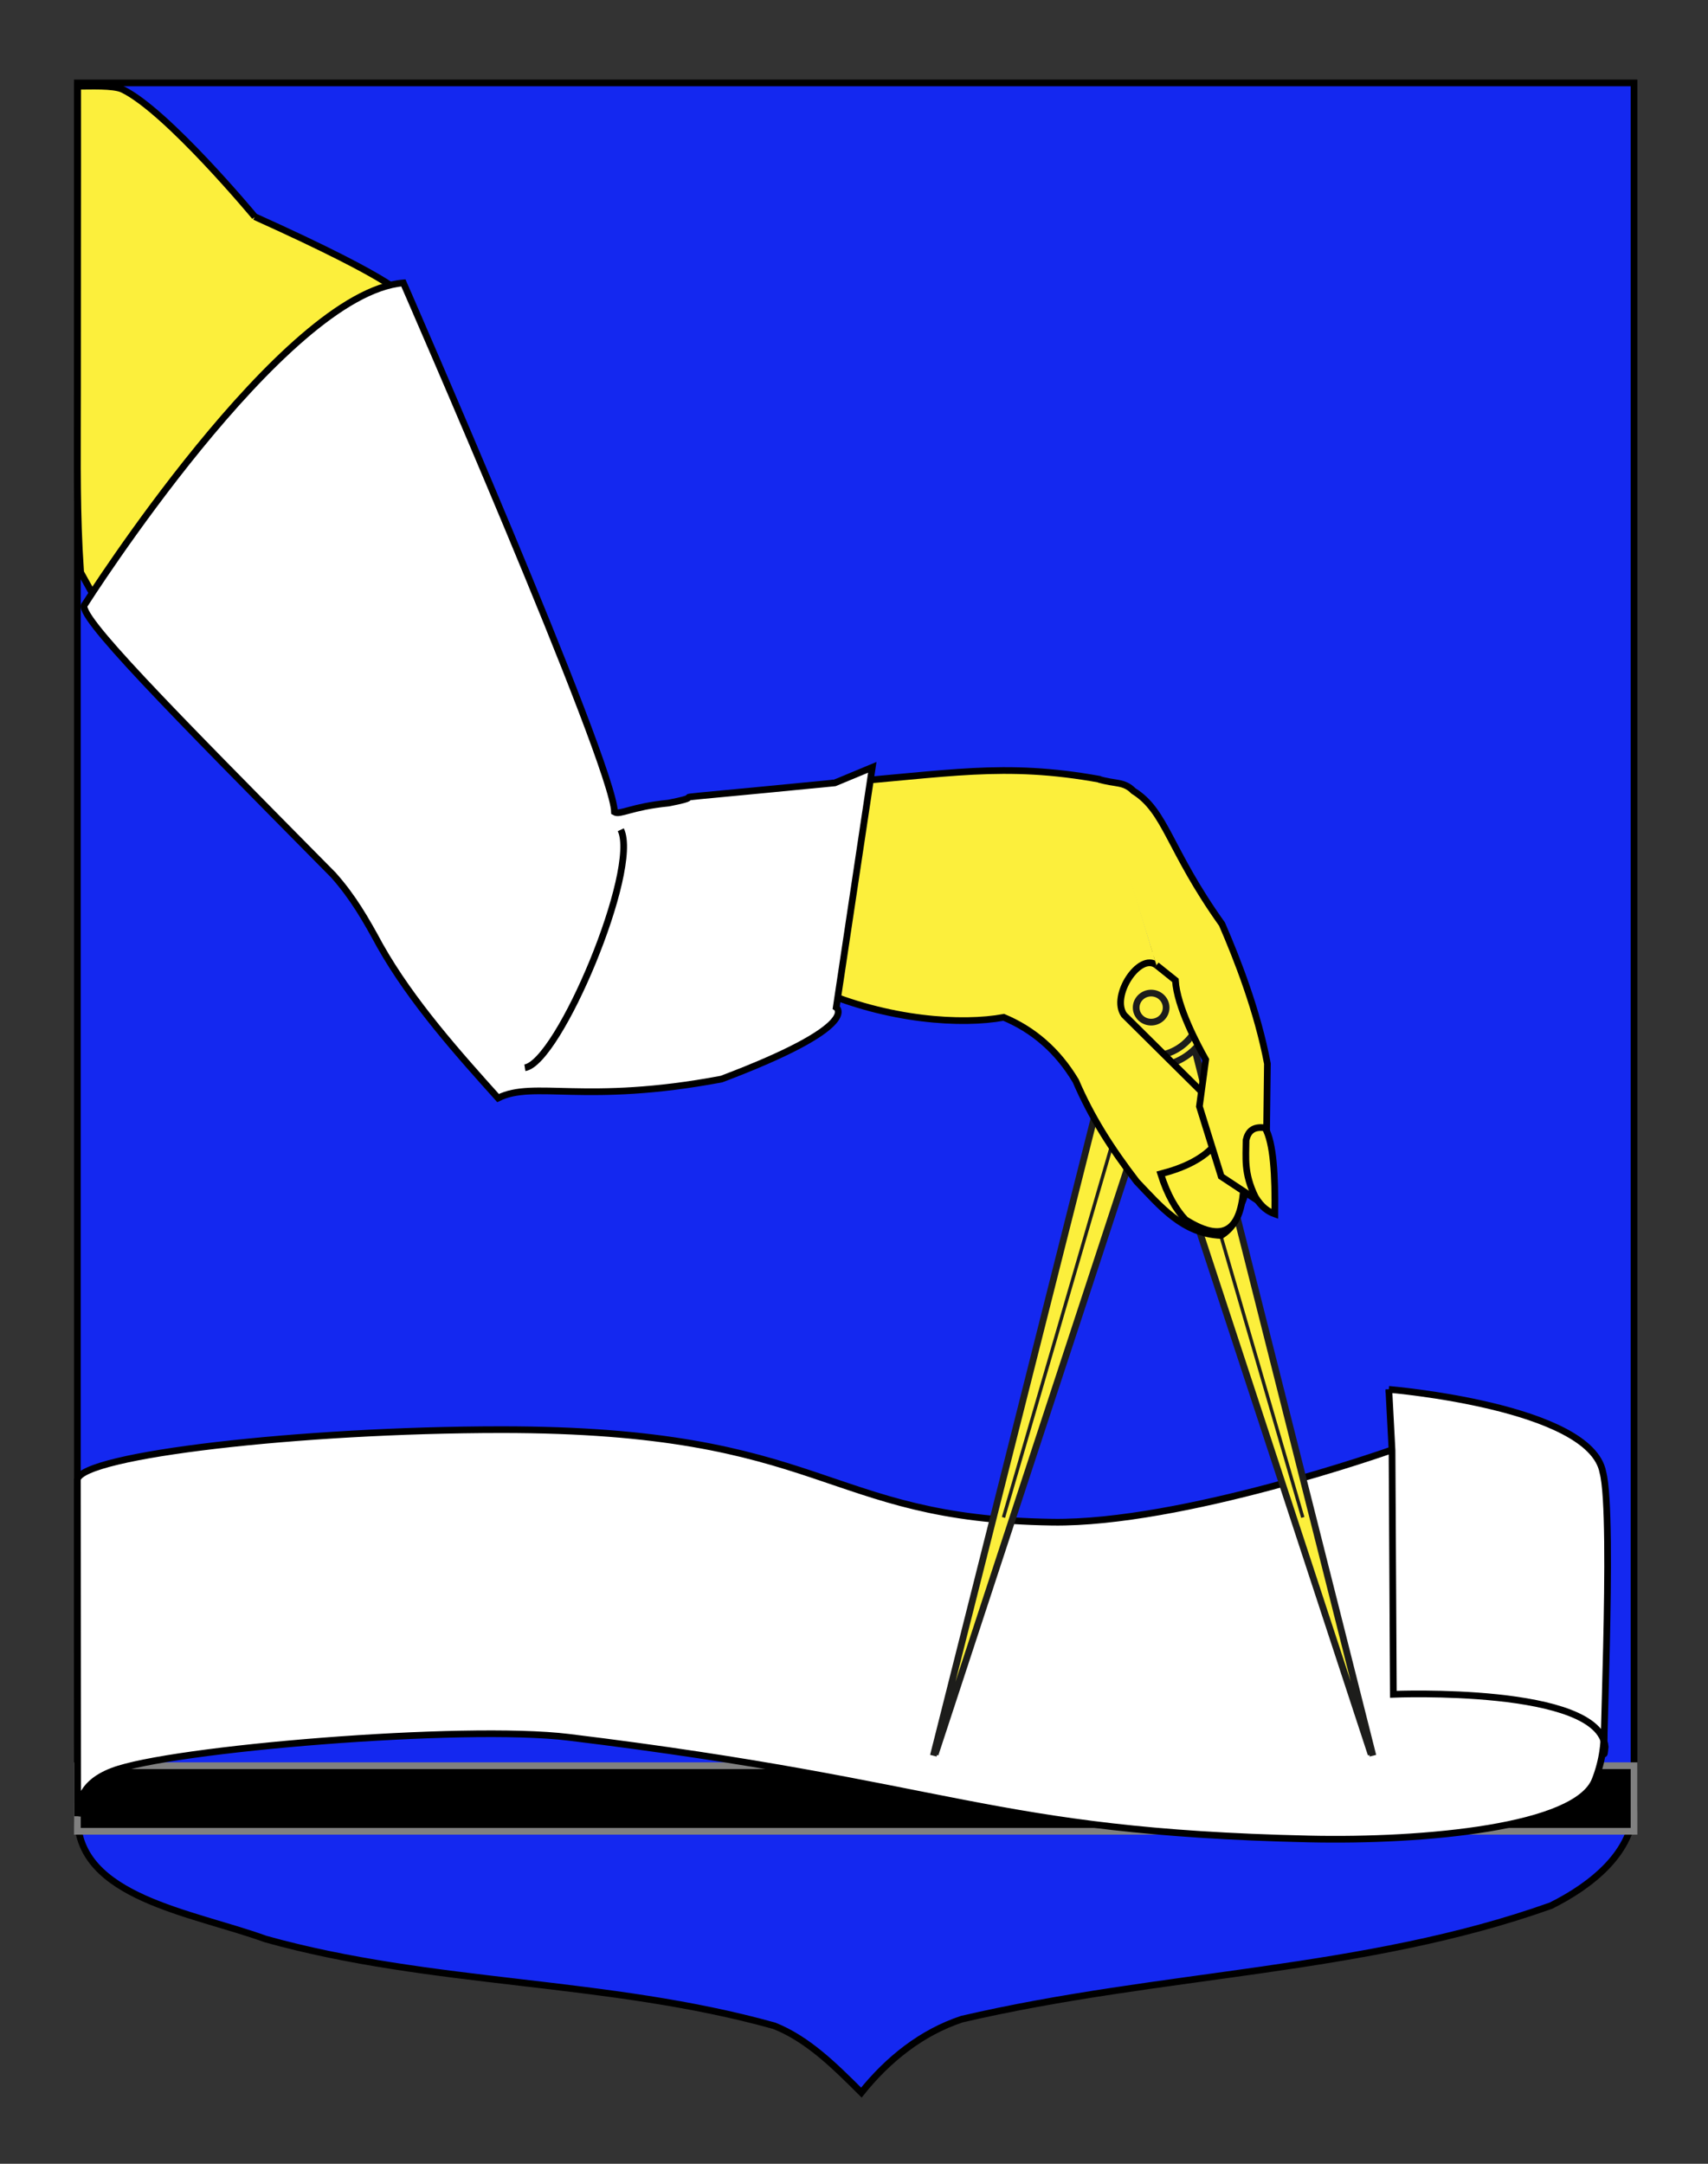 <?xml version="1.0" encoding="UTF-8"?>
<svg id="Calque_2" xmlns="http://www.w3.org/2000/svg" width="255.118" height="323.148" version="1.1" viewBox="0 0 255.118 323.148">
  <rect x="0" y="0" width="255.118" height="323.148" fill="#333333" stroke="none"/>
  <!-- Generator: Adobe Illustrator 29.4.0, SVG Export Plug-In . SVG Version: 2.1.0 Build 152)  -->
  <path d="M244.067,269.645c0,6.979-6.406,11.965-12.406,14.956-28,9.973-58,9.973-88,16.951-6,1.994-11,5.982-15,10.968-4-3.989-8-7.977-13-9.971-25-6.98-51-5.983-76-12.963-11-3.988-28.1-6.188-28.1-18.197V12.388h232.506v257.257h0Z" fill="#1428f0" stroke="#000"/>
  <rect x="11.561" y="263.7" width="232.506" height="9.793" stroke="gray" stroke-miterlimit="10"/>
  <g id="Bras">
    <g id="Papier">
      <path d="M11.598,271.249c-.006-8.912-.037-50.297-.037-50.297.736-3.651,33.329-7.426,63.243-7.44,48.845-.022,47.938,13.325,82.369,13.819,19.387.278,50.5-10.718,50.5-10.718,0,0,39.704,26.127,30.564,49.235-2.796,7.069-25.375,9.184-42.776,8.793-47.77-1.074-52.859-8.15-110.515-15.184-15.738-1.92-59.547,1.727-68.153,5.051-5.199,1.974-5.023,5.418-5.195,6.742" fill="#fff" stroke="#000" stroke-miterlimit="10"/>
      <path d="M207.444,207.496s30.111,2.508,31.969,12.371c1.789,6.605-.46,49.288.345,41.014-.804-9.123-31.636-7.844-31.636-7.844l-.2-36.425-.478-9.116Z" fill="#fff" stroke="#000" stroke-miterlimit="10"/>
    </g>
    <path id="path7586" d="M38.051,32.358c22.215,10.013,22.198,11.891,22.198,11.891-16.118-4.344-42.742,47.626-45.551,46l-2.651-4.771c-.074-1.15-.142-2.301-.206-3.451-.398-8.012-.252-16.075-.259-24.063-.011-16.025.039-29.059.019-45.082,1.703.011,5.357-.187,6.719.475,6.633,3.224,19.731,19.001,19.731,19.001Z" fill="#fcef3c" stroke="#000"/>
    <g id="Main">
      <g id="Compas">
        <g>
          <polyline points="204.797 262.005 168.578 151.611 176.669 149.6 205.067 262.206" fill="#fcef3c" stroke="#1d1d1b" stroke-miterlimit="10"/>
          <line x1="172.414" y1="150.397" x2="194.594" y2="226.625" fill="none" stroke="#1d1d1b" stroke-miterlimit="10" stroke-width=".5"/>
        </g>
        <g>
          <polyline points="139.682 262.005 175.9 151.611 167.809 149.6 139.411 262.206" fill="#fcef3c" stroke="#1d1d1b" stroke-miterlimit="10"/>
          <line x1="172.065" y1="150.397" x2="149.885" y2="226.625" fill="none" stroke="#1d1d1b" stroke-miterlimit="10" stroke-width=".5"/>
        </g>
        <g>
          <ellipse cx="171.943" cy="150.482" rx="9.118" ry="8.843" fill="#fcef3c" stroke="#1d1d1b" stroke-miterlimit="10"/>
          <ellipse cx="171.943" cy="150.482" rx="7.461" ry="7.235" fill="#fcef3c" stroke="#1d1d1b" stroke-miterlimit="10"/>
          <ellipse cx="171.943" cy="150.482" rx="2.238" ry="2.171" fill="#fcef3c" stroke="#1d1d1b" stroke-miterlimit="10"/>
        </g>
      </g>
      <path id="path1877" d="M172.737,144.147c-2.526-1.951-6.867,4.592-4.826,7.436l11.454,11.352c2.315,2.555,4.47,5.361,5.938,9.243.443,2.767,1.554,5.604-.219,8.137-.22,1.833-1.128,3.227-2.686,4.205-5.75-.267-9.066-4.346-12.616-8.058-3.845-5.01-6.761-9.597-9.103-15.033-2.711-4.535-6.336-7.636-10.756-9.493-6.178,1.14-17.184.522-28.01-4.218l2.781-30.797c16.616-1.251,25.187-3.162,39.648-.519h0" fill="#fcef3c" stroke="#000"/>
      <path id="path1889" d="M177.03,182.129c-1.401-1.547-2.664-3.645-3.658-6.813,3.453-.903,6.483-2.255,8.443-4.737,1.573,1.124,2.81,3.58,3.979,6.311-.323,6.093-2.393,9.264-8.764,5.239Z" fill="#fcef3c" stroke="#000"/>
      <g id="Index">
        <path id="path1879" d="M164.137,116.379c2.441.747,3.728.282,5.164,1.747h0c4.886,3.041,5.219,8.666,13.225,19.89,2.286,5.261,5.316,13.038,6.782,20.841l-.257,21.231-6.644-4.391-3.256-10.459.94-6.979c-1.218-2.163-4.296-7.918-4.526-11.85l-2.829-2.262" fill="#fcef3c" stroke="#000"/>
        <path id="path1891" d="M188.96,168.44c1.271,2.248,1.521,7.145,1.457,12.865-.992-.351-1.969-1.005-2.907-2.532-1.758-3.558-1.396-5.933-1.39-8.507.287-1.228.97-2.083,2.839-1.825h0Z" fill="#fcef3c" stroke="#000"/>
      </g>
    </g>
    <path id="path2266" d="M124.694,116.921c-32.957,3.236-16.199,1.324-24.827,3.013-5.578.546-7.258,1.831-8.083,1.337-.148-7.246-31.535-79.022-31.535-79.022-18.047,1.514-47.571,48-47.571,48-1.643,1.286,12.763,15.798,37.114,40.437,2.923,3.288,4.819,6.578,6.958,10.53,4.752,8.446,11.918,16.394,17.644,22.776,5.377-2.688,12.925,1.018,33.376-2.839,21.155-7.993,17.134-10.696,17.134-10.696l5.388-35.862-5.596,2.325Z" fill="#fff" stroke="#000"/>
    <path id="path12073" d="M92.725,123.919c2.86,5.942-9.243,34.761-14.325,35.547" fill="#fff" stroke="#000"/>
  </g>
</svg>